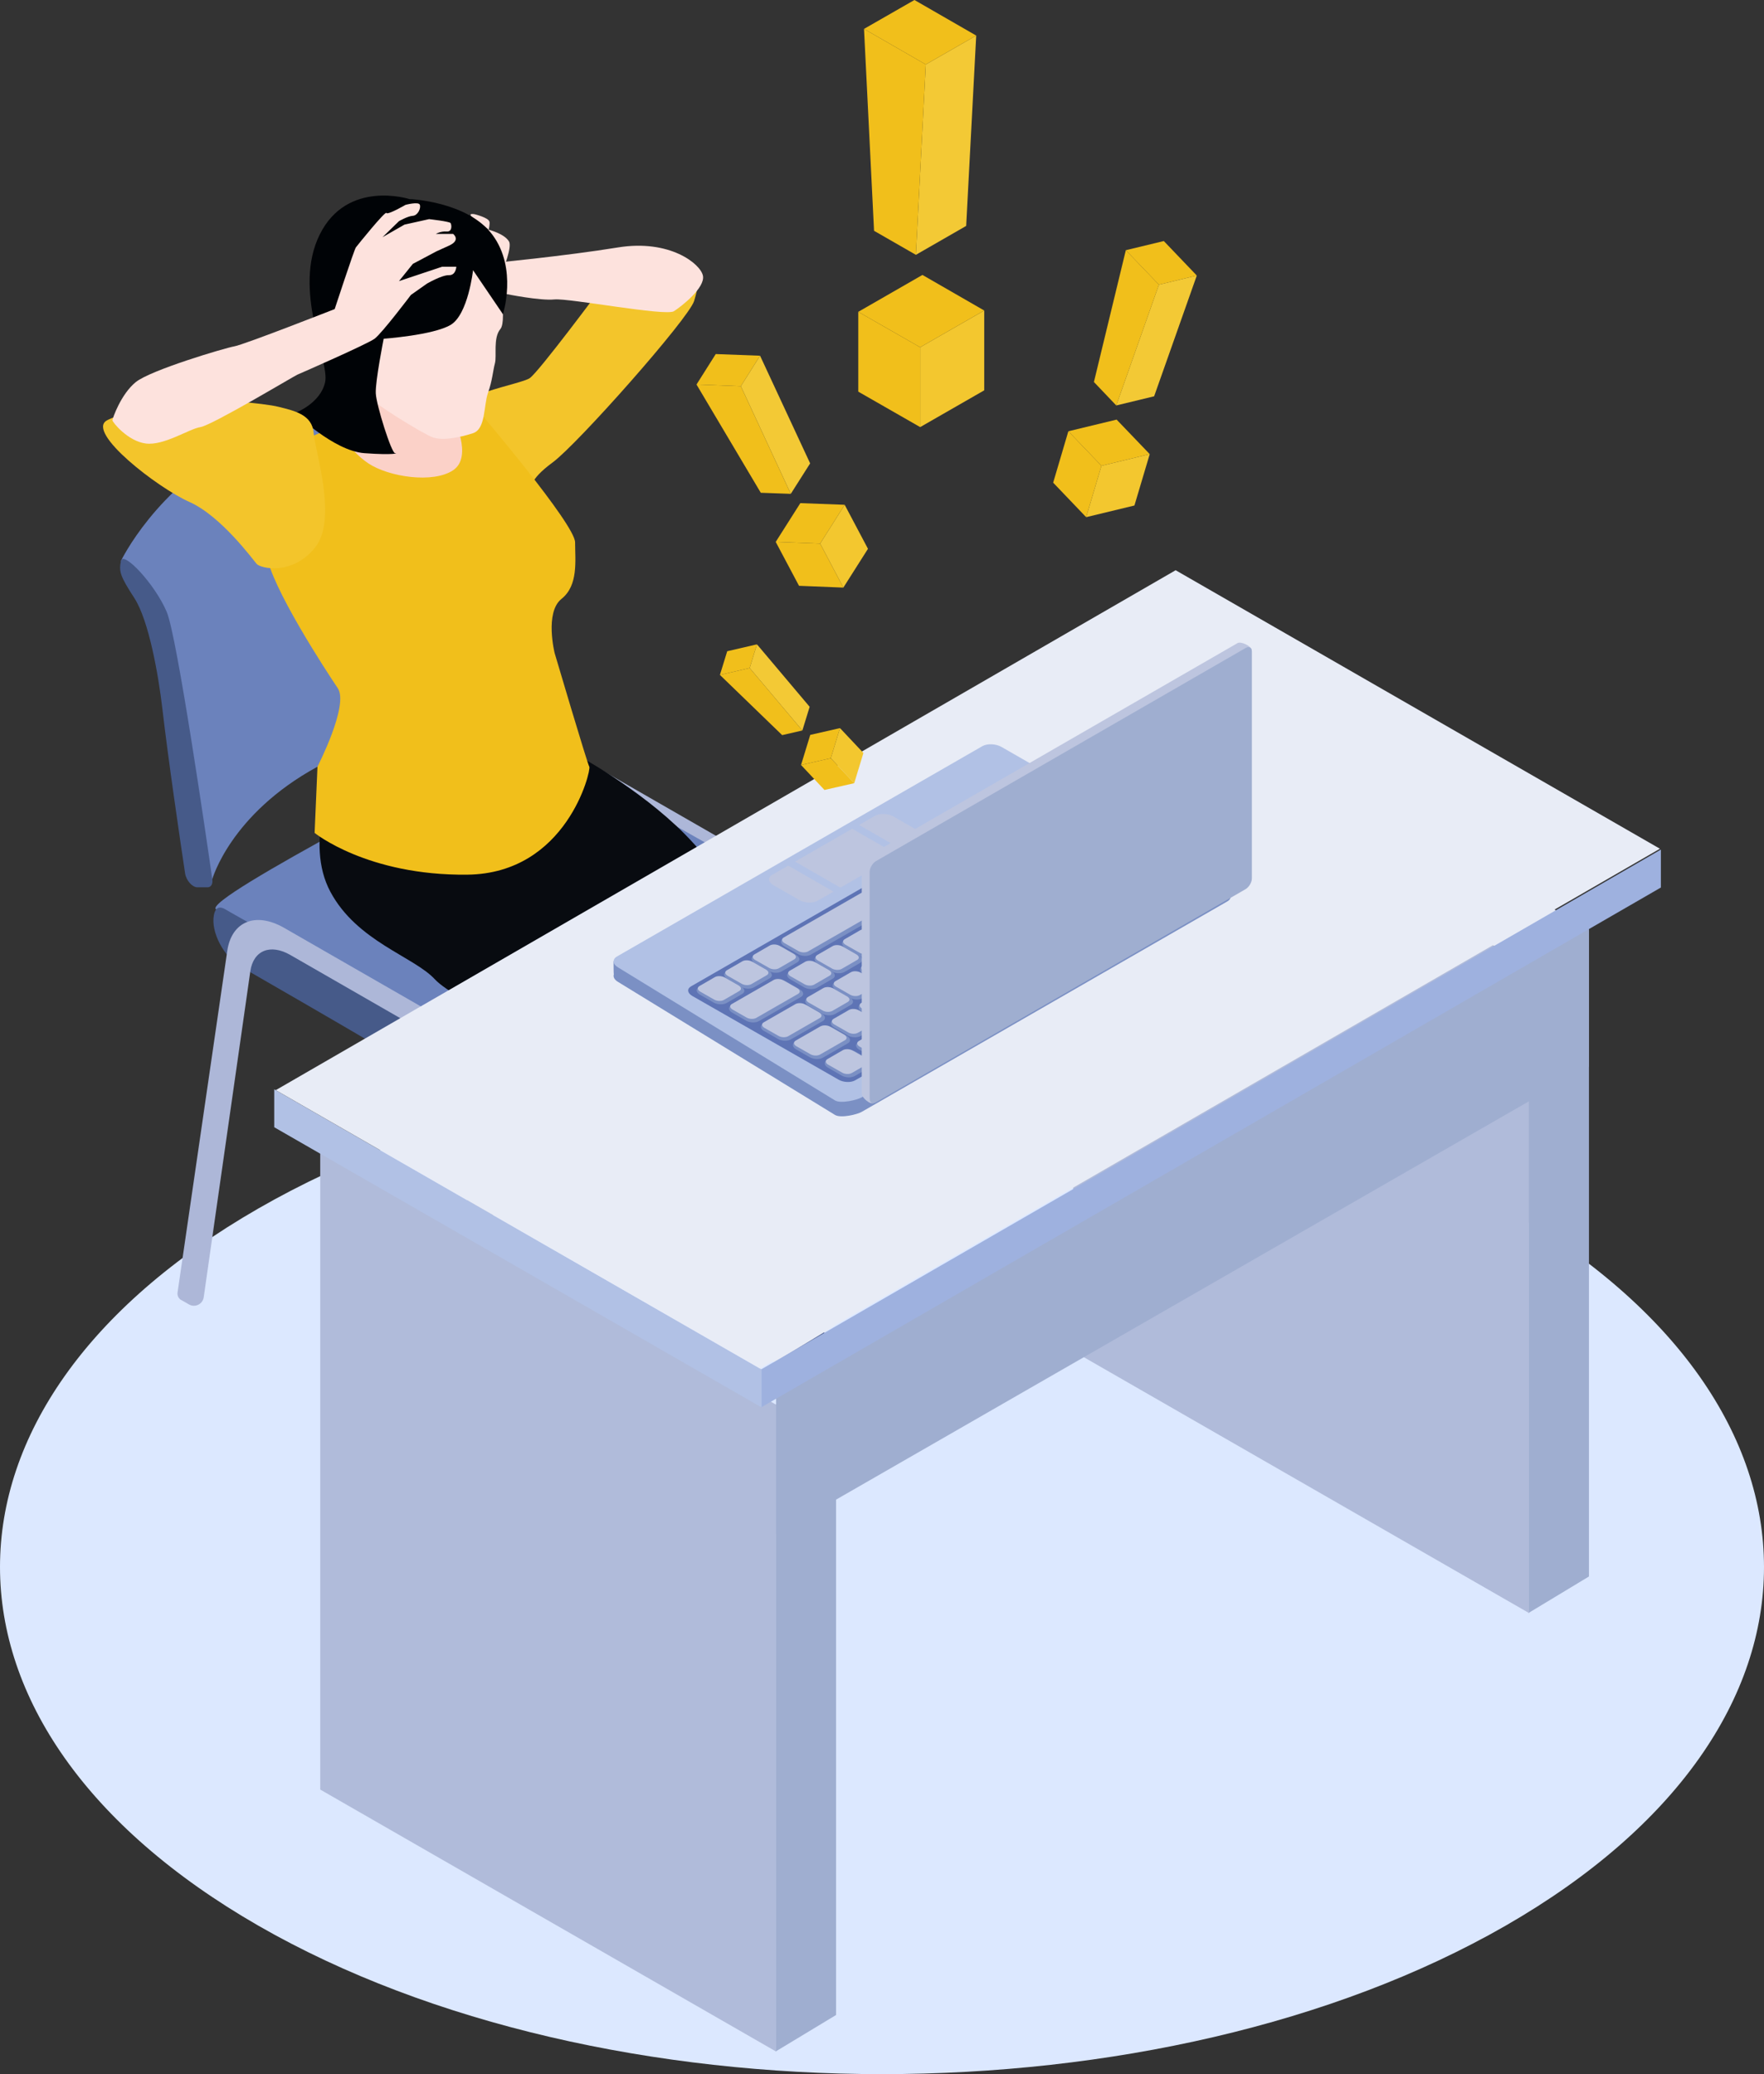 <svg width="148" height="174" viewBox="0 0 148 174" fill="none" xmlns="http://www.w3.org/2000/svg">
<rect x="0" y="0" width="148" height="174" fill="#333333" stroke="none"/>
<g clip-path="url(#clip0_445_224846)">
<path d="M148 131.473C148 142.352 140.772 153.241 126.326 161.544C97.424 178.152 50.576 178.152 21.674 161.544C7.218 153.231 0 142.342 0 131.453C0 120.564 7.228 109.686 21.674 101.382C50.576 84.774 97.424 84.774 126.326 101.382C140.782 109.686 148 120.574 148 131.463V131.473Z" fill="#DCE8FF"/>
<path d="M40.401 95.004C39.96 94.745 39.719 94.246 39.789 93.747L43.9 65.502C44.261 63.017 46.286 62.198 48.672 63.566L60.17 70.173C62.556 71.54 64.581 74.694 64.942 77.598L68.922 109.546C69.022 110.364 68.14 110.953 67.418 110.544C67.037 110.324 66.807 109.975 66.757 109.586L62.907 77.069C62.667 75.023 61.233 72.788 59.549 71.81L49.183 65.851C47.499 64.883 46.075 65.472 45.825 67.219L41.955 94.316C41.855 95.024 41.073 95.404 40.451 95.044L40.401 95.014V95.004Z" fill="#ADB7D8"/>
<path d="M34.977 32.786C34.807 33.674 34.887 34.023 36.11 35.91C37.333 37.796 38.125 42.347 38.456 45.192C38.937 49.373 39.95 56.26 40.361 58.995C40.451 59.584 40.962 60.162 41.383 60.162H42.265C42.546 60.152 42.697 59.883 42.646 59.504C42.145 55.981 39.699 39.173 38.827 37.078C37.844 34.732 35.158 31.898 34.987 32.786H34.977Z" fill="#465A89"/>
<path d="M18.135 76.291C16.731 75.483 40.541 63.426 41.674 62.498C42.105 62.149 43.147 61.669 43.739 62.019C45.513 63.087 65.443 73.995 67.779 75.842C70.125 77.688 73.162 84.884 71.949 85.273C70.736 85.663 48.431 103.338 46.275 99.106C43.117 92.918 23.248 79.225 18.135 76.281V76.291Z" fill="#6B82BC"/>
<path d="M16.552 73.406L17.805 73.776C17.805 73.776 19.308 68.317 26.627 64.324C33.945 60.332 40.491 60.172 41.374 60.172C42.256 60.172 42.637 59.514 42.637 59.514L37.464 35.79L34.978 32.796C34.978 32.796 26.938 33.894 20.02 37.387C13.103 40.88 10.146 47.058 10.146 47.058C10.146 47.058 15.058 56.539 14.837 58.236C14.607 59.933 16.552 73.406 16.552 73.406Z" fill="#6B82BC"/>
<path d="M10.145 47.058C9.975 47.946 10.055 48.296 11.278 50.182C12.491 52.068 13.293 56.619 13.624 59.464C14.105 63.646 15.118 70.532 15.529 73.267C15.619 73.856 16.13 74.435 16.551 74.435H17.433C17.714 74.425 17.864 74.155 17.814 73.776C17.313 70.253 14.867 53.446 13.995 51.35C13.012 49.004 10.326 46.17 10.155 47.058H10.145Z" fill="#465A89"/>
<path d="M20.191 81.091C18.787 80.283 17.674 78.197 17.945 76.77C18.045 76.231 18.326 75.942 18.918 76.291C20.692 77.359 40.622 88.267 42.958 90.114C45.303 91.96 48.341 99.156 47.128 99.546C45.915 99.935 45.925 96.721 42.005 94.026C38.847 91.85 25.314 84.036 20.191 81.091Z" fill="#465A89"/>
<path d="M15.208 109.067C14.987 108.937 14.857 108.688 14.897 108.428L19.067 79.774C19.428 77.289 21.453 76.471 23.839 77.838L35.338 84.445C37.724 85.812 39.749 88.966 40.11 91.871L44.14 124.167C44.22 124.846 43.488 125.325 42.897 124.986L42.275 124.627C42.105 124.527 41.985 124.357 41.965 124.157L38.085 91.332C37.844 89.286 36.411 87.05 34.726 86.072L24.36 80.114C22.676 79.145 21.253 79.734 21.002 81.481L17.092 108.827C17.012 109.406 16.36 109.726 15.849 109.426L15.208 109.057V109.067Z" fill="#ADB7D8"/>
<path d="M55.919 108.199C55.919 108.199 55.96 108.508 57.052 109.127C58.145 109.756 59.689 110.115 59.689 110.115C59.689 110.115 59.97 109.955 60.17 109.805C60.922 110.534 61.193 112.291 62.666 113.259C64.311 114.347 67.288 114.566 68.802 114.756C71.619 115.115 69.443 112.56 68.772 111.472C67.739 109.805 67.238 110.414 63.719 110.195C61.403 110.045 60.701 108.139 59.418 107.141C58.135 106.143 57.273 104.775 57.052 104.276C56.852 103.837 57.002 103.538 57.042 103.468C56.972 103.578 56.902 103.677 56.832 103.777C55.849 105.075 55.488 105.723 55.709 106.831L55.929 108.189L55.919 108.199Z" fill="#35487B"/>
<path d="M55.82 106.841C56.241 108.258 58.857 108.618 59.87 109.117C60.872 109.616 61.013 111.702 62.657 112.78C64.301 113.867 67.278 114.277 68.792 114.476C71.609 114.836 69.434 112.281 68.762 111.203C67.73 109.536 65.694 108.268 65.213 107.849C65.303 107.979 67.218 109.945 63.709 109.726C61.394 109.576 60.692 107.67 59.409 106.672C58.126 105.673 57.263 104.306 57.043 103.807C56.842 103.368 56.993 103.069 57.033 102.999C56.963 103.109 56.892 103.208 56.822 103.308C55.709 104.775 55.399 105.424 55.82 106.841Z" fill="#314479"/>
<path d="M57.193 114.397L57.072 114.257C57.092 114.287 57.142 114.327 57.193 114.397Z" fill="#B4BDDB"/>
<path d="M46.176 114.616C46.467 115.315 48.201 116.672 48.201 116.672L48.682 116.333C49.183 117.041 49.835 118.079 51.269 119.447C53.233 121.323 58.868 121.073 59.178 120.365C59.489 119.656 58.346 118.139 57.544 117.221C56.622 116.183 55.128 116.033 54.116 116.472C52.762 117.051 51.329 116.363 50.236 115.295C49.143 114.227 47.279 111.263 47.198 110.784C47.128 110.384 47.178 110.195 47.198 110.145C46.787 111.073 46.206 111.502 46.066 112.261C46.066 112.311 46.046 112.44 46.035 112.65C46.005 113.189 45.985 114.137 46.186 114.616H46.176Z" fill="#35487B"/>
<path d="M46.025 112.65C46.035 112.46 46.056 112.301 46.056 112.261C46.035 112.38 46.025 112.51 46.025 112.65Z" fill="#35487B"/>
<path d="M46.637 62.308L48.873 63.596C48.873 63.596 54.517 66.7 58.146 70.702C61.765 74.694 63.239 76.281 63.239 76.281C63.239 76.281 62.456 74.934 58.146 77.149C53.835 79.375 48.873 80.483 47.479 82.429C46.086 84.375 46.266 86.91 46.817 87.439L47.379 87.968C47.379 87.968 38.246 84.056 36.482 82.15C34.717 80.243 29.955 78.986 27.72 74.814C25.484 70.642 28.071 65.053 28.071 65.053L46.637 62.308Z" fill="#080B10"/>
<path d="M46.175 111.812C46.195 113.209 47.639 114.476 48.291 115.105C48.942 115.734 49.293 117.291 51.258 119.167C53.223 121.044 58.857 120.764 59.168 120.055C59.479 119.347 58.195 117.72 57.383 116.812C56.461 115.774 55.539 115.125 54.997 114.686C54.897 114.606 54.747 114.446 54.556 114.227C54.887 114.766 55.108 115.544 54.105 115.983C52.752 116.562 51.318 115.874 50.225 114.806C49.133 113.738 47.268 110.774 47.188 110.295C47.118 109.895 47.168 109.706 47.188 109.656C46.717 110.734 46.155 110.804 46.175 111.822V111.812Z" fill="#314479"/>
<path d="M44.572 41.03C44.572 41.03 35.619 37.367 36.842 35.221C38.065 33.075 43.679 32.257 44.451 31.718C45.223 31.179 50.406 24.203 50.406 24.203C50.406 24.203 52.933 26.418 54.386 24.901C55.84 23.384 59.75 20.34 58.236 25.251C57.785 26.718 48.461 37.257 46.366 38.794C44.271 40.331 44.582 41.03 44.582 41.03H44.572Z" fill="#F3C52B"/>
<path d="M22.245 45.351C22.266 45.751 22.296 46.12 22.346 46.459C22.727 49.214 27.388 56.32 28.341 57.737C29.293 59.154 26.637 64.314 26.637 64.314L26.396 69.873C26.396 69.873 30.817 73.466 39.198 73.377C47.579 73.287 49.614 64.594 49.444 64.324C49.273 64.055 46.536 54.793 46.536 54.793C46.536 54.793 45.684 51.38 47.108 50.242C48.541 49.104 48.251 47.018 48.251 45.501C48.251 43.984 40.251 34.602 40.251 34.602C39.799 34.233 39.318 34.173 38.867 34.283C38.376 34.403 37.925 34.712 37.554 35.032C37.083 35.441 36.762 35.87 36.732 35.92L39.017 31.848C39.017 31.848 30.165 31.279 29.875 31.848C29.674 32.247 28.371 34.273 27.629 35.421C27.328 35.89 27.118 36.209 27.118 36.209C27.118 36.209 26.205 36.578 25.223 36.998C24.14 37.467 22.977 37.996 22.827 38.195C22.576 38.525 22.105 42.507 22.256 45.341L22.245 45.351Z" fill="#F1BF1B"/>
<path d="M39.328 34.283C38.837 34.403 38.386 34.712 38.015 35.032L39.328 34.283Z" fill="#E8ECF6"/>
<path d="M28.09 35.431C28.01 35.55 29.192 37.736 30.907 38.874C32.621 40.012 36.34 40.581 38.025 39.443C39.709 38.305 38.025 35.041 38.025 35.041C37.553 35.451 37.233 35.88 37.203 35.93L39.488 31.858C39.488 31.858 30.636 31.289 30.345 31.858C30.145 32.257 28.842 34.293 28.1 35.431H28.09Z" fill="#FBD1C8"/>
<path d="M22.716 45.351C23.599 45.92 24.721 46.389 25.864 46.17C27.769 45.81 26.416 39.772 25.684 37.008C24.601 37.477 23.438 38.006 23.288 38.205C23.037 38.535 22.566 42.517 22.716 45.351Z" fill="#E8ECF6"/>
<path d="M42.456 24.662C42.456 24.662 45.293 25.241 46.516 25.121C47.739 25.001 55.84 26.548 56.541 26.109C57.233 25.66 59.168 24.133 58.977 23.135C58.787 22.137 56.19 20.051 51.84 20.759C47.489 21.468 41.373 22.067 40.331 22.167C39.288 22.267 38.035 24.692 42.456 24.662Z" fill="#FDE2DD"/>
<path d="M42.205 22.636C42.205 22.636 42.977 20.73 42.707 20.26C42.326 19.602 41.002 19.272 41.002 19.272C41.002 19.272 40.601 19.143 40.221 19.083C39.759 19.023 40.17 19.951 40.221 19.931C40.561 19.791 41.764 20.65 41.764 20.65L42.205 22.636Z" fill="#FDE2DD"/>
<path d="M39.067 23.953L38.737 23.245C38.737 23.245 39.258 22.536 38.907 21.837C38.556 21.139 38.316 21.428 38.376 21.568C38.436 21.698 37.744 22.466 37.744 22.466C37.744 22.466 38.025 23.933 38.406 24.263C38.787 24.592 39.529 24.911 39.529 24.911L39.067 23.953Z" fill="#E8ECF6"/>
<path d="M41.052 18.574C40.952 18.254 39.839 17.975 39.839 17.975C39.839 17.975 39.218 17.845 39.609 18.204C40 18.564 41.002 19.262 41.002 19.262C41.002 19.262 41.122 18.783 41.062 18.574H41.052Z" fill="#FDE2DD"/>
<path d="M41.665 22.476C41.665 22.476 42.607 26.837 41.985 27.596C41.354 28.355 41.695 29.842 41.524 30.48C41.354 31.119 41.314 31.908 40.943 32.956C40.572 34.004 40.762 35.99 39.69 36.339C38.617 36.688 37.173 36.998 36.301 36.688C35.429 36.369 31.098 33.674 30.908 33.245C30.908 33.245 27.198 27.506 27.098 25.56C27.008 23.614 27.579 17.695 32.241 16.837C36.903 15.989 40.672 19.352 41.665 22.476Z" fill="#FDE2DD"/>
<path d="M39.689 22.666L42.196 26.358C42.196 26.358 43.429 22.566 41.333 19.721C39.238 16.877 34.336 16.697 34.336 16.697C34.336 16.697 29.133 15.031 26.827 19.672C24.521 24.312 27.669 30.271 27.278 32.057C26.897 33.844 24.752 34.652 24.752 34.652C24.752 34.652 28 37.826 30.567 38.016C33.143 38.205 33.434 37.996 33.143 38.016C32.852 38.036 31.569 33.984 31.529 32.995C31.479 31.997 32.191 28.415 32.191 28.415C32.191 28.415 36.331 28.125 37.805 27.257C39.278 26.388 39.689 22.666 39.689 22.666Z" fill="#000306"/>
<path d="M17.725 33.514C17.725 33.514 22.066 33.794 23.389 34.133C24.712 34.463 26.196 34.782 26.316 36.329C26.436 37.876 28.341 43.565 26.436 45.93C24.532 48.306 21.865 47.687 21.534 47.308C21.203 46.928 18.537 43.276 15.87 42.098C13.203 40.91 7.208 36.269 8.963 35.271C10.727 34.273 17.725 33.514 17.725 33.514Z" fill="#F3C52B"/>
<path d="M38.286 22.376C38.286 22.376 38.256 23.105 37.664 23.085C37.073 23.065 35.82 23.794 35.82 23.794L34.476 24.742C34.476 24.742 32.05 27.955 31.429 28.415C30.807 28.874 25.283 31.289 24.952 31.429C24.622 31.578 17.764 35.69 16.812 35.83C15.86 35.98 13.764 37.397 12.241 37.207C10.717 37.018 9.434 35.411 9.434 35.261C9.434 35.111 10.145 33.065 11.389 32.057C12.622 31.049 18.867 29.193 19.669 29.053C20.481 28.913 28.08 25.929 28.08 25.929C28.08 25.929 29.714 20.949 29.855 20.759C29.995 20.57 32.331 17.675 32.421 17.865C32.521 18.055 34.025 17.186 34.025 17.186C34.025 17.186 35.138 16.887 35.228 17.186C35.328 17.486 35.048 18.075 34.637 18.105C34.215 18.125 33.474 18.554 33.474 18.554L32.09 19.901L33.935 18.843L36 18.384C36 18.384 37.714 18.574 37.804 18.713C37.895 18.853 37.965 19.462 37.474 19.422C36.972 19.382 36.571 19.622 36.571 19.622H38.015C38.015 19.622 38.707 20.141 37.664 20.61L36.611 21.089L34.637 22.137L33.474 23.584L37.093 22.376H38.286Z" fill="#FDE2DD"/>
<path d="M128.24 135.316L133.313 132.252V77.978L128.24 81.052V135.316Z" fill="#9FAED0"/>
<path d="M90.035 113.339L128.281 135.316V81.052L90.035 59.065V113.339Z" fill="#B0BBDA"/>
<path d="M128.161 80.982L133.233 77.918L95.218 56.06L90.145 59.135L128.161 80.982Z" fill="#E8ECF6"/>
<path d="M65.072 172.104L70.145 169.04V114.766L65.072 117.84V172.104Z" fill="#9FAED0"/>
<path d="M26.867 150.127L65.113 172.104V117.84L26.867 95.853V150.127Z" fill="#B0BBDA"/>
<path d="M64.973 114.297L70.046 111.223L32.041 89.375L26.968 92.449L64.973 114.297Z" fill="#E8ECF6"/>
<path d="M65.112 128.699L133.313 89.495V76.88L65.112 116.083V128.699Z" fill="#9FAED0"/>
<path d="M63.85 118.069L139.348 74.454V71.271L63.85 114.886V118.069Z" fill="#9EB1DF"/>
<path d="M23.008 94.565L63.9 118.069V114.886L23.008 91.382V94.565Z" fill="#B1C1E5"/>
<path d="M63.769 114.806L139.268 71.201L98.636 47.837L23.138 91.451L63.769 114.806Z" fill="#E8ECF6"/>
<path d="M51.478 80.652H53.133L82.416 63.805C82.827 63.566 83.559 63.596 84.04 63.875L101.694 74.025H103.248V75.113C103.288 75.303 103.198 75.493 102.967 75.622L72.311 93.268C71.9 93.507 70.546 93.817 70.065 93.537L51.88 82.389C51.559 82.209 51.428 81.96 51.499 81.75C51.478 81.75 51.478 80.662 51.478 80.662V80.652Z" fill="#7B90C4"/>
<path d="M72.31 92.05L102.967 74.405C103.378 74.165 103.328 73.746 102.847 73.476L84.04 62.668C83.558 62.388 82.837 62.358 82.416 62.598L51.759 80.243C51.348 80.483 51.398 80.902 51.879 81.171L70.065 92.32C70.546 92.599 71.899 92.29 72.31 92.05Z" fill="#B1C1E5"/>
<path d="M71.74 90.633L99.99 74.375C100.341 74.175 100.301 73.816 99.89 73.576L87.609 66.55C87.198 66.311 86.577 66.29 86.226 66.49L57.975 82.748C57.624 82.948 57.664 83.307 58.076 83.547L70.356 90.573C70.767 90.813 71.389 90.832 71.74 90.633Z" fill="#5E74B5"/>
<path d="M70.507 74.465L75.299 71.71L71.499 69.524L66.707 72.279L70.507 74.465Z" fill="#BDC5DF"/>
<path d="M75.88 71.38L77.223 70.612C77.614 70.382 77.564 69.993 77.113 69.734L74.957 68.496C74.506 68.237 73.814 68.207 73.423 68.436L72.08 69.205L75.88 71.391V71.38Z" fill="#BDC5DF"/>
<path d="M69.935 74.794L68.591 75.562C68.2 75.792 67.509 75.762 67.058 75.502L64.902 74.265C64.451 74.005 64.401 73.606 64.792 73.387L66.135 72.618L69.935 74.804V74.794Z" fill="#BDC5DF"/>
<path d="M69.463 89.565L70.606 90.224C70.927 90.413 71.418 90.433 71.699 90.274L73.012 89.515C73.293 89.355 73.253 89.076 72.932 88.886L71.789 88.228C71.468 88.038 70.977 88.018 70.696 88.178L69.383 88.936C69.102 89.096 69.142 89.375 69.463 89.565Z" fill="#7B90C4"/>
<path d="M72.09 88.058L73.233 88.717C73.554 88.906 74.045 88.926 74.326 88.767L75.639 88.008C75.92 87.848 75.88 87.569 75.559 87.379L74.416 86.721C74.095 86.531 73.604 86.511 73.323 86.671L72.01 87.429C71.729 87.589 71.769 87.868 72.09 88.058Z" fill="#7B90C4"/>
<path d="M74.717 86.541L75.86 87.2C76.181 87.389 76.672 87.409 76.953 87.249L78.266 86.491C78.547 86.331 78.507 86.052 78.186 85.862L77.043 85.204C76.722 85.014 76.231 84.994 75.95 85.154L74.637 85.912C74.356 86.072 74.396 86.351 74.717 86.541Z" fill="#7B90C4"/>
<path d="M77.354 85.034L78.497 85.692C78.817 85.882 79.309 85.902 79.589 85.742L80.903 84.984C81.183 84.824 81.143 84.545 80.823 84.355L79.68 83.696C79.359 83.507 78.868 83.487 78.587 83.647L77.274 84.405C76.993 84.565 77.033 84.844 77.354 85.034Z" fill="#7B90C4"/>
<path d="M79.98 83.527L81.123 84.186C81.444 84.375 81.935 84.395 82.216 84.235L83.529 83.477C83.81 83.317 83.77 83.038 83.449 82.848L82.306 82.189C81.985 82 81.494 81.98 81.213 82.139L79.9 82.898C79.619 83.058 79.649 83.337 79.98 83.527Z" fill="#7B90C4"/>
<path d="M82.607 82.01L83.75 82.668C84.07 82.858 84.562 82.878 84.842 82.718L86.156 81.96C86.436 81.8 86.406 81.521 86.076 81.331L84.933 80.672C84.612 80.483 84.121 80.463 83.84 80.623L82.527 81.381C82.246 81.541 82.286 81.82 82.607 82.01Z" fill="#7B90C4"/>
<path d="M85.233 80.503L86.376 81.161C86.696 81.351 87.188 81.371 87.468 81.211L88.782 80.453C89.062 80.293 89.022 80.014 88.701 79.824L87.559 79.165C87.238 78.976 86.746 78.956 86.466 79.115L85.153 79.874C84.872 80.034 84.912 80.313 85.233 80.503Z" fill="#7B90C4"/>
<path d="M87.87 78.986L89.012 79.644C89.333 79.834 89.824 79.854 90.105 79.694L91.418 78.936C91.699 78.776 91.659 78.497 91.338 78.307L90.195 77.648C89.874 77.459 89.383 77.439 89.103 77.598L87.789 78.357C87.509 78.517 87.549 78.796 87.87 78.986Z" fill="#7B90C4"/>
<path d="M90.496 77.479L91.639 78.137C91.96 78.327 92.451 78.347 92.731 78.187L94.045 77.429C94.326 77.269 94.285 76.99 93.965 76.8L92.822 76.141C92.501 75.952 92.01 75.932 91.729 76.091L90.416 76.85C90.135 77.01 90.165 77.289 90.496 77.479Z" fill="#7B90C4"/>
<path d="M93.122 75.962L94.265 76.62C94.586 76.81 95.077 76.83 95.358 76.67L96.671 75.912C96.952 75.752 96.912 75.472 96.591 75.283L95.448 74.624C95.127 74.434 94.636 74.415 94.356 74.574L93.042 75.333C92.761 75.493 92.802 75.772 93.122 75.962Z" fill="#7B90C4"/>
<path d="M95.749 74.454L96.892 75.113C97.213 75.303 97.704 75.323 97.985 75.163L99.298 74.405C99.579 74.245 99.539 73.965 99.218 73.776L98.075 73.117C97.754 72.927 97.263 72.907 96.982 73.067L95.669 73.826C95.388 73.985 95.429 74.265 95.749 74.454Z" fill="#7B90C4"/>
<path d="M66.787 88.028L67.93 88.687C68.251 88.876 68.742 88.896 69.023 88.737L71.128 87.529C71.409 87.369 71.369 87.09 71.048 86.9L69.905 86.242C69.584 86.052 69.093 86.032 68.812 86.192L66.707 87.399C66.427 87.559 66.467 87.838 66.787 88.028Z" fill="#7B90C4"/>
<path d="M69.975 86.202L71.118 86.86C71.439 87.05 71.93 87.07 72.21 86.91L73.524 86.152C73.805 85.992 73.764 85.713 73.444 85.523L72.301 84.864C71.98 84.674 71.489 84.655 71.208 84.814L69.895 85.573C69.614 85.733 69.654 86.012 69.975 86.202Z" fill="#7B90C4"/>
<path d="M72.301 84.864L73.444 85.523C73.765 85.713 74.256 85.732 74.537 85.573L75.85 84.814C76.131 84.655 76.091 84.375 75.77 84.186L74.627 83.527C74.306 83.337 73.815 83.317 73.534 83.477L72.221 84.235C71.94 84.395 71.98 84.674 72.301 84.864Z" fill="#7B90C4"/>
<path d="M74.626 83.527L75.769 84.186C76.09 84.375 76.581 84.395 76.862 84.235L78.175 83.477C78.456 83.317 78.416 83.038 78.095 82.848L76.952 82.189C76.631 82 76.14 81.98 75.859 82.139L74.546 82.898C74.265 83.058 74.305 83.337 74.626 83.527Z" fill="#7B90C4"/>
<path d="M76.953 82.189L78.095 82.848C78.416 83.038 78.907 83.058 79.188 82.898L80.501 82.139C80.782 81.98 80.742 81.7 80.421 81.511L79.278 80.852C78.957 80.662 78.466 80.642 78.186 80.802L76.872 81.561C76.592 81.72 76.632 82 76.953 82.189Z" fill="#7B90C4"/>
<path d="M79.279 80.852L80.421 81.511C80.742 81.7 81.234 81.72 81.514 81.561L82.828 80.802C83.108 80.642 83.068 80.363 82.747 80.173L81.605 79.515C81.284 79.325 80.792 79.305 80.512 79.465L79.198 80.223C78.918 80.383 78.958 80.662 79.279 80.852Z" fill="#7B90C4"/>
<path d="M81.604 79.515L82.747 80.173C83.067 80.363 83.559 80.383 83.839 80.223L85.153 79.465C85.433 79.305 85.393 79.026 85.073 78.836L83.93 78.177C83.609 77.988 83.118 77.968 82.837 78.127L81.524 78.886C81.243 79.046 81.283 79.325 81.604 79.515Z" fill="#7B90C4"/>
<path d="M83.92 78.177L85.063 78.836C85.384 79.026 85.875 79.046 86.156 78.886L87.469 78.127C87.75 77.968 87.71 77.688 87.389 77.499L86.246 76.84C85.925 76.65 85.434 76.63 85.153 76.79L83.84 77.549C83.559 77.708 83.6 77.988 83.92 78.177Z" fill="#7B90C4"/>
<path d="M86.246 76.84L87.388 77.499C87.709 77.688 88.2 77.708 88.481 77.549L89.794 76.79C90.075 76.63 90.035 76.351 89.714 76.161L88.571 75.502C88.251 75.313 87.759 75.293 87.478 75.453L86.165 76.211C85.885 76.371 85.925 76.65 86.246 76.84Z" fill="#7B90C4"/>
<path d="M88.572 75.502L89.715 76.161C90.035 76.351 90.526 76.371 90.807 76.211L92.121 75.453C92.401 75.293 92.361 75.013 92.04 74.824L90.897 74.165C90.577 73.975 90.085 73.956 89.805 74.115L88.491 74.874C88.211 75.033 88.251 75.313 88.572 75.502Z" fill="#7B90C4"/>
<path d="M90.897 74.175L92.04 74.834C92.361 75.023 92.852 75.043 93.132 74.884L94.446 74.125C94.726 73.966 94.686 73.686 94.365 73.496L93.223 72.838C92.902 72.648 92.411 72.628 92.13 72.788L90.817 73.546C90.536 73.706 90.576 73.985 90.897 74.175Z" fill="#7B90C4"/>
<path d="M67.82 84.365L68.963 85.024C69.284 85.213 69.785 85.224 70.065 85.064L71.379 84.305C71.659 84.146 71.619 83.866 71.299 83.677L70.156 83.018C69.835 82.828 69.344 82.808 69.063 82.968L67.75 83.726C67.469 83.886 67.499 84.175 67.82 84.355V84.365Z" fill="#7B90C4"/>
<path d="M70.125 83.038L71.268 83.696C71.589 83.886 72.08 83.906 72.361 83.746L73.674 82.988C73.955 82.828 73.915 82.549 73.594 82.359L72.451 81.7C72.13 81.511 71.639 81.491 71.358 81.65L70.045 82.409C69.764 82.569 69.805 82.848 70.125 83.038Z" fill="#7B90C4"/>
<path d="M72.431 81.71L73.574 82.369C73.895 82.559 74.386 82.579 74.667 82.419L75.98 81.66C76.261 81.501 76.221 81.221 75.9 81.032L74.757 80.373C74.436 80.183 73.945 80.163 73.664 80.323L72.351 81.082C72.07 81.241 72.11 81.521 72.431 81.71Z" fill="#7B90C4"/>
<path d="M74.746 80.383L75.889 81.042C76.21 81.231 76.701 81.251 76.982 81.092L78.295 80.333C78.576 80.173 78.536 79.894 78.215 79.704L77.072 79.046C76.751 78.856 76.26 78.836 75.98 78.996L74.666 79.754C74.385 79.914 74.426 80.193 74.746 80.383Z" fill="#7B90C4"/>
<path d="M77.053 79.056L78.196 79.714C78.517 79.904 79.008 79.924 79.289 79.764L80.602 79.006C80.883 78.846 80.843 78.567 80.522 78.377L79.379 77.718C79.058 77.528 78.567 77.509 78.286 77.668L76.973 78.427C76.692 78.587 76.732 78.866 77.053 79.056Z" fill="#7B90C4"/>
<path d="M79.359 77.728L80.502 78.387C80.822 78.576 81.314 78.596 81.594 78.437L82.908 77.678C83.188 77.519 83.148 77.239 82.827 77.049L81.685 76.391C81.364 76.201 80.873 76.181 80.592 76.341L79.278 77.099C78.998 77.259 79.038 77.538 79.359 77.728Z" fill="#7B90C4"/>
<path d="M81.664 76.401L82.807 77.059C83.128 77.249 83.619 77.269 83.9 77.109L85.213 76.351C85.494 76.191 85.454 75.912 85.133 75.722L83.99 75.063C83.669 74.874 83.178 74.854 82.897 75.013L81.584 75.772C81.303 75.932 81.344 76.211 81.664 76.401Z" fill="#7B90C4"/>
<path d="M83.97 75.083L85.113 75.742C85.434 75.932 85.925 75.952 86.206 75.792L87.519 75.033C87.8 74.874 87.76 74.594 87.439 74.405L86.296 73.746C85.975 73.556 85.484 73.536 85.203 73.696L83.89 74.454C83.609 74.614 83.649 74.894 83.97 75.083Z" fill="#7B90C4"/>
<path d="M66.306 82.159L67.449 82.818C67.77 83.008 68.261 83.028 68.542 82.868L69.855 82.109C70.136 81.95 70.096 81.67 69.775 81.481L68.632 80.822C68.311 80.632 67.82 80.612 67.539 80.772L66.226 81.531C65.945 81.69 65.985 81.97 66.306 82.159Z" fill="#7B90C4"/>
<path d="M68.612 80.832L69.754 81.491C70.075 81.68 70.567 81.7 70.847 81.541L72.16 80.782C72.441 80.623 72.401 80.343 72.08 80.153L70.938 79.495C70.617 79.305 70.125 79.285 69.845 79.445L68.531 80.203C68.251 80.363 68.291 80.642 68.612 80.832Z" fill="#7B90C4"/>
<path d="M70.917 79.505L72.06 80.163C72.381 80.353 72.872 80.373 73.153 80.213L74.466 79.455C74.747 79.295 74.717 79.016 74.386 78.826L73.243 78.167C72.922 77.978 72.431 77.958 72.15 78.117L70.837 78.876C70.556 79.036 70.597 79.315 70.917 79.505Z" fill="#7B90C4"/>
<path d="M58.717 83.437L59.86 84.096C60.181 84.285 60.672 84.305 60.953 84.146L62.266 83.387C62.547 83.227 62.507 82.948 62.186 82.758L61.043 82.1C60.722 81.91 60.231 81.89 59.95 82.05L58.637 82.808C58.356 82.968 58.396 83.247 58.717 83.437Z" fill="#7B90C4"/>
<path d="M61.023 82.12L62.166 82.778C62.486 82.968 62.978 82.988 63.258 82.828L64.572 82.07C64.852 81.91 64.812 81.63 64.492 81.441L63.349 80.782C63.028 80.593 62.537 80.573 62.256 80.732L60.943 81.491C60.662 81.65 60.702 81.93 61.023 82.12Z" fill="#7B90C4"/>
<path d="M63.328 80.792L64.471 81.451C64.792 81.641 65.283 81.66 65.564 81.501L66.877 80.742C67.158 80.582 67.118 80.303 66.797 80.113L65.654 79.455C65.334 79.265 64.842 79.245 64.561 79.405L63.248 80.163C62.968 80.323 63.008 80.603 63.328 80.792Z" fill="#7B90C4"/>
<path d="M80.441 70.951L81.584 71.61C81.904 71.8 82.396 71.82 82.676 71.66L83.99 70.901C84.27 70.742 84.23 70.462 83.909 70.273L82.767 69.614C82.446 69.424 81.955 69.404 81.674 69.564L80.361 70.323C80.08 70.482 80.12 70.762 80.441 70.951Z" fill="#7B90C4"/>
<path d="M82.746 69.634L83.889 70.293C84.21 70.482 84.701 70.502 84.982 70.343L86.295 69.584C86.576 69.424 86.536 69.145 86.215 68.955L85.072 68.296C84.751 68.107 84.26 68.087 83.98 68.247L82.666 69.005C82.385 69.165 82.426 69.444 82.746 69.634Z" fill="#7B90C4"/>
<path d="M85.053 68.306L86.196 68.965C86.517 69.155 87.008 69.175 87.289 69.015L88.602 68.257C88.883 68.097 88.843 67.817 88.522 67.628L87.379 66.969C87.058 66.779 86.567 66.76 86.286 66.919L84.973 67.678C84.692 67.837 84.732 68.117 85.053 68.306Z" fill="#7B90C4"/>
<path d="M73.223 78.177L74.366 78.836C74.687 79.026 75.178 79.046 75.459 78.886L76.772 78.127C77.053 77.968 77.013 77.688 76.692 77.499L75.549 76.84C75.228 76.65 74.737 76.63 74.456 76.79L73.143 77.549C72.862 77.708 72.902 77.988 73.223 78.177Z" fill="#7B90C4"/>
<path d="M75.529 76.86L76.671 77.519C76.992 77.708 77.484 77.728 77.764 77.568L79.078 76.81C79.358 76.65 79.328 76.371 78.997 76.181L77.855 75.522C77.534 75.333 77.042 75.313 76.762 75.472L75.448 76.231C75.168 76.391 75.208 76.67 75.529 76.86Z" fill="#7B90C4"/>
<path d="M77.834 75.532L78.977 76.191C79.298 76.381 79.789 76.401 80.07 76.241L81.383 75.483C81.664 75.323 81.624 75.043 81.303 74.854L80.16 74.195C79.839 74.005 79.348 73.985 79.067 74.145L77.754 74.904C77.473 75.063 77.513 75.343 77.834 75.532Z" fill="#7B90C4"/>
<path d="M80.14 74.205L81.283 74.864C81.604 75.053 82.095 75.073 82.376 74.914L83.689 74.155C83.97 73.995 83.93 73.716 83.609 73.526L82.466 72.868C82.145 72.678 81.654 72.658 81.373 72.818L80.06 73.576C79.779 73.736 79.819 74.015 80.14 74.205Z" fill="#7B90C4"/>
<path d="M82.446 72.878L83.588 73.536C83.909 73.726 84.4 73.746 84.681 73.586L85.995 72.828C86.275 72.668 86.235 72.388 85.914 72.199L84.772 71.54C84.451 71.351 83.959 71.331 83.679 71.49L82.365 72.249C82.085 72.409 82.125 72.688 82.446 72.878Z" fill="#7B90C4"/>
<path d="M86.276 73.756L87.419 74.415C87.739 74.604 88.231 74.624 88.511 74.465L89.825 73.706C90.105 73.546 90.065 73.267 89.744 73.077L88.602 72.418C88.281 72.229 87.79 72.209 87.509 72.369L86.195 73.127C85.915 73.287 85.955 73.566 86.276 73.756Z" fill="#7B90C4"/>
<path d="M93.082 72.918L94.225 73.576C94.546 73.766 95.037 73.786 95.318 73.626L96.631 72.868C96.912 72.708 96.872 72.428 96.551 72.239L95.408 71.58C95.087 71.391 94.596 71.371 94.316 71.53L93.002 72.289C92.722 72.448 92.762 72.728 93.082 72.918Z" fill="#7B90C4"/>
<path d="M64.11 86.491L65.253 87.15C65.574 87.339 66.065 87.359 66.346 87.2L69.022 85.663C69.303 85.503 69.273 85.213 68.952 85.034L67.809 84.375C67.489 84.186 66.987 84.175 66.707 84.335L64.03 85.872C63.749 86.032 63.779 86.311 64.11 86.501V86.491Z" fill="#7B90C4"/>
<path d="M84.903 71.47L86.046 72.129C86.366 72.319 86.858 72.339 87.138 72.179L91.289 69.794C91.569 69.634 91.529 69.355 91.208 69.165L90.066 68.506C89.745 68.317 89.254 68.296 88.973 68.456L84.823 70.842C84.542 71.001 84.582 71.281 84.903 71.47Z" fill="#7B90C4"/>
<path d="M65.794 79.375L66.937 80.034C67.258 80.223 67.749 80.243 68.03 80.084L81.474 72.359C81.754 72.199 81.714 71.919 81.393 71.73L80.25 71.071C79.93 70.882 79.438 70.862 79.158 71.021L65.714 78.746C65.433 78.906 65.474 79.185 65.794 79.375Z" fill="#7B90C4"/>
<path d="M61.434 84.954L62.577 85.613C62.898 85.802 63.389 85.822 63.669 85.663L67.198 83.637C67.479 83.477 67.439 83.197 67.118 83.008L65.975 82.349C65.654 82.159 65.163 82.139 64.883 82.299L61.354 84.325C61.073 84.485 61.113 84.764 61.434 84.954Z" fill="#7B90C4"/>
<path d="M88.602 72.418L89.745 73.077C90.066 73.267 90.557 73.287 90.838 73.127L93.965 71.331C94.246 71.171 94.216 70.891 93.885 70.702L92.742 70.043C92.421 69.853 91.93 69.834 91.65 69.993L88.522 71.79C88.241 71.949 88.281 72.229 88.602 72.418Z" fill="#7B90C4"/>
<path d="M70.717 88.098L69.424 88.846C69.213 88.966 69.243 89.176 69.484 89.316L70.657 89.984C70.898 90.124 71.259 90.134 71.469 90.014L72.762 89.266C72.973 89.146 72.943 88.936 72.702 88.796L71.529 88.128C71.289 87.988 70.928 87.978 70.717 88.098Z" fill="#BDC5DF"/>
<path d="M73.353 86.581L72.06 87.329C71.849 87.449 71.879 87.659 72.12 87.799L73.293 88.467C73.533 88.607 73.894 88.617 74.105 88.497L75.398 87.749C75.609 87.629 75.579 87.419 75.338 87.279L74.165 86.611C73.924 86.471 73.564 86.461 73.353 86.581Z" fill="#BDC5DF"/>
<path d="M75.98 85.074L74.687 85.822C74.476 85.942 74.506 86.152 74.747 86.291L75.92 86.96C76.16 87.1 76.521 87.11 76.732 86.99L78.025 86.242C78.236 86.122 78.206 85.912 77.965 85.772L76.792 85.104C76.551 84.964 76.19 84.954 75.98 85.074Z" fill="#BDC5DF"/>
<path d="M78.607 83.557L77.314 84.305C77.103 84.425 77.133 84.635 77.374 84.774L78.547 85.443C78.787 85.583 79.148 85.593 79.359 85.473L80.652 84.724C80.862 84.605 80.832 84.395 80.592 84.255L79.419 83.587C79.178 83.447 78.817 83.437 78.607 83.557Z" fill="#BDC5DF"/>
<path d="M81.233 82.05L79.94 82.798C79.729 82.918 79.759 83.127 80 83.267L81.173 83.936C81.413 84.076 81.774 84.086 81.985 83.966L83.278 83.217C83.489 83.098 83.458 82.888 83.218 82.748L82.045 82.08C81.804 81.94 81.443 81.93 81.233 82.05Z" fill="#BDC5DF"/>
<path d="M83.87 80.543L82.576 81.291C82.366 81.411 82.396 81.621 82.636 81.76L83.809 82.429C84.05 82.569 84.411 82.579 84.621 82.459L85.915 81.71C86.125 81.591 86.095 81.381 85.855 81.241L84.682 80.573C84.441 80.433 84.08 80.423 83.87 80.543Z" fill="#BDC5DF"/>
<path d="M86.496 79.026L85.203 79.774C84.993 79.894 85.023 80.103 85.263 80.243L86.436 80.912C86.677 81.052 87.038 81.062 87.248 80.942L88.542 80.193C88.752 80.074 88.722 79.864 88.481 79.724L87.308 79.055C87.068 78.916 86.707 78.906 86.496 79.026Z" fill="#BDC5DF"/>
<path d="M89.123 77.519L87.829 78.267C87.619 78.387 87.649 78.596 87.889 78.736L89.062 79.405C89.303 79.545 89.664 79.555 89.874 79.435L91.168 78.686C91.378 78.567 91.348 78.357 91.108 78.217L89.934 77.549C89.694 77.409 89.333 77.399 89.123 77.519Z" fill="#BDC5DF"/>
<path d="M91.749 76.001L90.456 76.75C90.246 76.87 90.276 77.079 90.516 77.219L91.689 77.888C91.93 78.028 92.291 78.037 92.501 77.918L93.795 77.169C94.005 77.049 93.975 76.84 93.734 76.7L92.561 76.031C92.321 75.892 91.96 75.882 91.749 76.001Z" fill="#BDC5DF"/>
<path d="M94.386 74.494L93.093 75.243C92.882 75.363 92.912 75.572 93.153 75.712L94.326 76.381C94.567 76.52 94.927 76.53 95.138 76.411L96.431 75.662C96.642 75.542 96.612 75.333 96.371 75.193L95.198 74.524C94.958 74.385 94.597 74.375 94.386 74.494Z" fill="#BDC5DF"/>
<path d="M97.012 72.987L95.719 73.736C95.508 73.856 95.538 74.065 95.779 74.205L96.952 74.874C97.193 75.013 97.553 75.023 97.764 74.904L99.057 74.155C99.268 74.035 99.238 73.826 98.997 73.686L97.824 73.017C97.584 72.878 97.223 72.868 97.012 72.987Z" fill="#BDC5DF"/>
<path d="M68.832 86.102L66.757 87.299C66.546 87.419 66.576 87.629 66.817 87.769L67.99 88.437C68.231 88.577 68.592 88.587 68.802 88.467L70.887 87.269C71.098 87.15 71.068 86.94 70.827 86.8L69.654 86.132C69.414 85.992 69.053 85.982 68.842 86.102H68.832Z" fill="#BDC5DF"/>
<path d="M71.228 84.725L69.935 85.473C69.724 85.593 69.754 85.802 69.995 85.942L71.168 86.611C71.408 86.751 71.769 86.76 71.98 86.641L73.273 85.892C73.484 85.772 73.454 85.563 73.213 85.423L72.04 84.754C71.799 84.615 71.439 84.605 71.228 84.725Z" fill="#BDC5DF"/>
<path d="M73.554 83.387L72.261 84.136C72.05 84.255 72.081 84.465 72.321 84.605L73.494 85.273C73.735 85.413 74.096 85.423 74.306 85.303L75.599 84.555C75.81 84.435 75.78 84.225 75.539 84.086L74.366 83.417C74.126 83.277 73.765 83.267 73.554 83.387Z" fill="#BDC5DF"/>
<path d="M75.879 82.05L74.586 82.798C74.376 82.918 74.406 83.127 74.646 83.267L75.819 83.936C76.06 84.076 76.421 84.086 76.631 83.966L77.924 83.217C78.135 83.098 78.105 82.888 77.864 82.748L76.691 82.08C76.451 81.94 76.09 81.93 75.879 82.05Z" fill="#BDC5DF"/>
<path d="M78.206 80.722L76.912 81.471C76.702 81.591 76.732 81.8 76.972 81.94L78.145 82.609C78.386 82.748 78.747 82.758 78.957 82.638L80.251 81.89C80.461 81.77 80.431 81.561 80.191 81.421L79.017 80.752C78.777 80.612 78.416 80.603 78.206 80.722Z" fill="#BDC5DF"/>
<path d="M80.532 79.385L79.238 80.133C79.028 80.253 79.058 80.463 79.299 80.603L80.472 81.271C80.712 81.411 81.073 81.421 81.284 81.301L82.577 80.553C82.787 80.433 82.757 80.223 82.517 80.084L81.344 79.415C81.103 79.275 80.742 79.265 80.532 79.385Z" fill="#BDC5DF"/>
<path d="M82.857 78.047L81.564 78.796C81.353 78.916 81.383 79.125 81.624 79.265L82.797 79.934C83.037 80.074 83.398 80.084 83.609 79.964L84.902 79.215C85.112 79.096 85.082 78.886 84.842 78.746L83.669 78.078C83.428 77.938 83.067 77.928 82.857 78.047Z" fill="#BDC5DF"/>
<path d="M85.173 76.71L83.88 77.459C83.669 77.578 83.7 77.788 83.94 77.928L85.113 78.596C85.354 78.736 85.715 78.746 85.925 78.626L87.218 77.878C87.429 77.758 87.399 77.549 87.158 77.409L85.985 76.74C85.745 76.6 85.384 76.59 85.173 76.71Z" fill="#BDC5DF"/>
<path d="M87.499 75.373L86.205 76.121C85.995 76.241 86.025 76.451 86.265 76.59L87.438 77.259C87.679 77.399 88.04 77.409 88.25 77.289L89.544 76.54C89.754 76.421 89.724 76.211 89.483 76.071L88.311 75.403C88.07 75.263 87.709 75.253 87.499 75.373Z" fill="#BDC5DF"/>
<path d="M89.825 74.035L88.531 74.784C88.321 74.904 88.351 75.113 88.592 75.253L89.764 75.922C90.005 76.061 90.366 76.071 90.576 75.952L91.87 75.203C92.08 75.083 92.05 74.874 91.81 74.734L90.637 74.065C90.396 73.925 90.035 73.915 89.825 74.035Z" fill="#BDC5DF"/>
<path d="M92.151 72.698L90.858 73.447C90.647 73.566 90.677 73.776 90.918 73.916L92.091 74.584C92.331 74.724 92.692 74.734 92.903 74.614L94.196 73.866C94.406 73.746 94.376 73.536 94.136 73.397L92.963 72.728C92.722 72.588 92.361 72.578 92.151 72.698Z" fill="#BDC5DF"/>
<path d="M69.082 82.888L67.789 83.637C67.579 83.756 67.609 83.966 67.849 84.106L69.022 84.774C69.263 84.914 69.624 84.924 69.834 84.804L71.128 84.056C71.338 83.936 71.308 83.726 71.067 83.587L69.894 82.918C69.654 82.778 69.293 82.768 69.082 82.888Z" fill="#BDC5DF"/>
<path d="M71.388 81.561L70.095 82.309C69.884 82.429 69.914 82.638 70.155 82.778L71.328 83.447C71.569 83.587 71.93 83.597 72.14 83.477L73.433 82.728C73.644 82.609 73.614 82.399 73.373 82.259L72.2 81.591C71.96 81.451 71.599 81.441 71.388 81.561Z" fill="#BDC5DF"/>
<path d="M73.694 80.233L72.401 80.982C72.19 81.102 72.22 81.311 72.461 81.451L73.634 82.12C73.874 82.259 74.235 82.269 74.446 82.15L75.739 81.401C75.949 81.281 75.919 81.072 75.679 80.932L74.506 80.263C74.265 80.124 73.904 80.114 73.694 80.233Z" fill="#BDC5DF"/>
<path d="M76 78.906L74.707 79.654C74.497 79.774 74.527 79.984 74.767 80.123L75.94 80.792C76.181 80.932 76.542 80.942 76.752 80.822L78.046 80.073C78.256 79.954 78.226 79.744 77.985 79.604L76.812 78.936C76.572 78.796 76.211 78.786 76 78.906Z" fill="#BDC5DF"/>
<path d="M78.306 77.588L77.013 78.337C76.802 78.457 76.832 78.666 77.073 78.806L78.246 79.475C78.487 79.614 78.847 79.624 79.058 79.505L80.351 78.756C80.562 78.636 80.532 78.427 80.291 78.287L79.118 77.618C78.877 77.479 78.517 77.469 78.306 77.588Z" fill="#BDC5DF"/>
<path d="M80.612 76.261L79.319 77.01C79.108 77.129 79.138 77.339 79.379 77.479L80.552 78.147C80.792 78.287 81.153 78.297 81.364 78.177L82.657 77.429C82.867 77.309 82.837 77.099 82.597 76.96L81.424 76.291C81.183 76.151 80.822 76.141 80.612 76.261Z" fill="#BDC5DF"/>
<path d="M82.917 74.934L81.624 75.682C81.414 75.802 81.444 76.011 81.684 76.151L82.857 76.82C83.098 76.96 83.459 76.97 83.669 76.85L84.963 76.101C85.173 75.981 85.143 75.772 84.902 75.632L83.729 74.963C83.489 74.824 83.128 74.814 82.917 74.934Z" fill="#BDC5DF"/>
<path d="M85.223 73.606L83.93 74.355C83.719 74.475 83.749 74.684 83.99 74.824L85.163 75.493C85.403 75.632 85.764 75.642 85.975 75.522L87.268 74.774C87.479 74.654 87.449 74.445 87.208 74.305L86.035 73.636C85.794 73.496 85.434 73.486 85.223 73.606Z" fill="#BDC5DF"/>
<path d="M67.559 80.682L66.266 81.431C66.055 81.551 66.085 81.76 66.326 81.9L67.499 82.569C67.74 82.708 68.1 82.718 68.311 82.599L69.604 81.85C69.815 81.73 69.785 81.521 69.544 81.381L68.371 80.712C68.13 80.573 67.769 80.563 67.559 80.682Z" fill="#BDC5DF"/>
<path d="M69.865 79.365L68.572 80.113C68.361 80.233 68.391 80.443 68.632 80.582L69.805 81.251C70.045 81.391 70.406 81.401 70.617 81.281L71.91 80.533C72.12 80.413 72.09 80.203 71.85 80.064L70.677 79.395C70.436 79.255 70.075 79.245 69.865 79.365Z" fill="#BDC5DF"/>
<path d="M72.17 78.037L70.877 78.786C70.667 78.906 70.697 79.115 70.937 79.255L72.11 79.924C72.351 80.064 72.712 80.073 72.922 79.954L74.216 79.205C74.426 79.085 74.396 78.876 74.155 78.736L72.982 78.067C72.742 77.928 72.381 77.918 72.17 78.037Z" fill="#BDC5DF"/>
<path d="M59.98 81.97L58.687 82.718C58.476 82.838 58.506 83.048 58.747 83.187L59.92 83.856C60.16 83.996 60.521 84.006 60.732 83.886L62.025 83.138C62.236 83.018 62.206 82.808 61.965 82.668L60.792 82C60.551 81.86 60.19 81.85 59.98 81.97Z" fill="#BDC5DF"/>
<path d="M62.286 80.642L60.992 81.391C60.782 81.511 60.812 81.72 61.053 81.86L62.225 82.529C62.466 82.668 62.827 82.678 63.038 82.559L64.331 81.81C64.541 81.69 64.511 81.481 64.27 81.341L63.098 80.672C62.857 80.533 62.496 80.523 62.286 80.642Z" fill="#BDC5DF"/>
<path d="M64.591 79.315L63.298 80.064C63.087 80.183 63.118 80.393 63.358 80.533L64.531 81.201C64.772 81.341 65.133 81.351 65.343 81.231L66.636 80.483C66.847 80.363 66.817 80.153 66.576 80.014L65.403 79.345C65.163 79.205 64.802 79.195 64.591 79.315Z" fill="#BDC5DF"/>
<path d="M81.694 69.484L80.4 70.233C80.19 70.353 80.22 70.562 80.461 70.702L81.634 71.371C81.874 71.51 82.235 71.52 82.446 71.4L83.739 70.652C83.949 70.532 83.919 70.323 83.679 70.183L82.506 69.514C82.265 69.374 81.904 69.365 81.694 69.484Z" fill="#BDC5DF"/>
<path d="M84 68.157L82.707 68.905C82.497 69.025 82.527 69.235 82.767 69.374L83.94 70.043C84.181 70.183 84.542 70.193 84.752 70.073L86.046 69.325C86.256 69.205 86.226 68.995 85.985 68.856L84.812 68.187C84.572 68.047 84.211 68.037 84 68.157Z" fill="#BDC5DF"/>
<path d="M86.316 66.829L85.023 67.578C84.812 67.698 84.842 67.907 85.083 68.047L86.256 68.716C86.496 68.856 86.857 68.865 87.068 68.746L88.361 67.997C88.572 67.877 88.541 67.668 88.301 67.528L87.128 66.859C86.887 66.72 86.526 66.71 86.316 66.829Z" fill="#BDC5DF"/>
<path d="M74.476 76.71L73.183 77.459C72.972 77.578 73.002 77.788 73.243 77.928L74.416 78.596C74.656 78.736 75.017 78.746 75.228 78.626L76.521 77.878C76.732 77.758 76.702 77.549 76.461 77.409L75.288 76.74C75.047 76.6 74.686 76.59 74.476 76.71Z" fill="#BDC5DF"/>
<path d="M76.782 75.383L75.488 76.131C75.278 76.251 75.308 76.461 75.549 76.6L76.722 77.269C76.962 77.409 77.323 77.419 77.534 77.299L78.827 76.55C79.037 76.431 79.007 76.221 78.767 76.081L77.594 75.413C77.353 75.273 76.992 75.263 76.782 75.383Z" fill="#BDC5DF"/>
<path d="M79.087 74.055L77.794 74.804C77.584 74.924 77.614 75.133 77.854 75.273L79.027 75.942C79.268 76.081 79.629 76.091 79.839 75.972L81.132 75.223C81.343 75.103 81.313 74.894 81.072 74.754L79.899 74.085C79.659 73.945 79.298 73.936 79.087 74.055Z" fill="#BDC5DF"/>
<path d="M81.393 72.728L80.1 73.476C79.889 73.596 79.919 73.806 80.16 73.945L81.333 74.614C81.573 74.754 81.934 74.764 82.145 74.644L83.438 73.896C83.649 73.776 83.619 73.566 83.378 73.427L82.205 72.758C81.964 72.618 81.603 72.608 81.393 72.728Z" fill="#BDC5DF"/>
<path d="M83.7 71.41L82.406 72.159C82.196 72.279 82.226 72.488 82.467 72.628L83.639 73.297C83.88 73.436 84.241 73.447 84.451 73.327L85.745 72.578C85.955 72.458 85.925 72.249 85.685 72.109L84.512 71.44C84.271 71.301 83.91 71.291 83.7 71.41Z" fill="#BDC5DF"/>
<path d="M87.529 72.279L86.236 73.027C86.025 73.147 86.055 73.357 86.296 73.496L87.469 74.165C87.709 74.305 88.07 74.315 88.281 74.195L89.574 73.447C89.784 73.327 89.754 73.117 89.514 72.977L88.341 72.309C88.1 72.169 87.739 72.159 87.529 72.279Z" fill="#BDC5DF"/>
<path d="M94.335 71.44L93.042 72.189C92.832 72.309 92.862 72.518 93.102 72.658L94.275 73.327C94.516 73.466 94.877 73.476 95.087 73.357L96.38 72.608C96.591 72.488 96.561 72.279 96.32 72.139L95.147 71.47C94.907 71.331 94.546 71.321 94.335 71.44Z" fill="#BDC5DF"/>
<path d="M66.737 84.235L64.08 85.762C63.87 85.882 63.9 86.092 64.14 86.231L65.313 86.9C65.554 87.04 65.915 87.05 66.125 86.93L68.782 85.403C68.993 85.283 68.962 85.074 68.722 84.934L67.549 84.265C67.308 84.126 66.947 84.116 66.737 84.235Z" fill="#BDC5DF"/>
<path d="M88.982 68.366L84.852 70.742C84.641 70.862 84.671 71.071 84.912 71.211L86.085 71.88C86.325 72.019 86.686 72.029 86.897 71.909L91.027 69.534C91.238 69.414 91.208 69.205 90.967 69.065L89.794 68.396C89.553 68.257 89.193 68.247 88.982 68.366Z" fill="#BDC5DF"/>
<path d="M79.178 70.931L65.754 78.646C65.543 78.766 65.574 78.976 65.814 79.115L66.987 79.784C67.228 79.924 67.589 79.934 67.799 79.814L81.223 72.099C81.433 71.979 81.403 71.77 81.163 71.63L79.99 70.961C79.749 70.822 79.388 70.812 79.178 70.931Z" fill="#BDC5DF"/>
<path d="M64.912 82.209L61.404 84.225C61.193 84.345 61.223 84.555 61.464 84.695L62.637 85.363C62.877 85.503 63.238 85.513 63.449 85.393L66.957 83.377C67.168 83.257 67.138 83.048 66.897 82.908L65.724 82.239C65.484 82.1 65.123 82.09 64.912 82.209Z" fill="#BDC5DF"/>
<path d="M91.659 69.903L88.551 71.69C88.34 71.81 88.371 72.019 88.611 72.159L89.784 72.828C90.025 72.967 90.385 72.977 90.596 72.858L93.704 71.071C93.914 70.951 93.884 70.742 93.644 70.602L92.471 69.933C92.23 69.794 91.869 69.784 91.659 69.903Z" fill="#BDC5DF"/>
<path d="M73.303 92.539L103.84 74.185C104.13 74.015 104.371 73.606 104.371 73.277L105.023 54.553C105.023 54.214 104.13 53.785 103.84 53.945L72.832 71.82C72.541 71.989 72.301 72.398 72.301 72.728V91.751C72.301 92.09 73.013 92.699 73.303 92.529V92.539Z" fill="#BDC5DF"/>
<path d="M73.494 92.469L104.502 74.594C104.792 74.425 105.033 74.015 105.033 73.686V54.663C105.033 54.324 104.792 54.194 104.502 54.364L73.494 72.239C73.204 72.409 72.963 72.818 72.963 73.147V92.17C72.963 92.509 73.204 92.639 73.494 92.469Z" fill="#9FAED0"/>
<path d="M77.203 35.83V29.133L82.577 26.049V32.746L77.203 35.83Z" fill="#F3C72F"/>
<path d="M77.203 29.133L72.01 26.159L77.393 23.065L82.576 26.049L77.203 29.133Z" fill="#F1BF1B"/>
<path d="M72.01 32.856V26.159L77.203 29.133V35.83L72.01 32.856Z" fill="#F1BF1B"/>
<path d="M76.842 21.378L77.674 5.409L81.904 2.984L81.062 18.953L76.842 21.378Z" fill="#F3C935"/>
<path d="M77.674 5.409L72.491 2.425L76.722 0L81.905 2.984L77.674 5.409Z" fill="#F1BF1B"/>
<path d="M76.842 21.378L73.333 19.362L72.491 2.425L77.674 5.409L76.842 21.378Z" fill="#F1BF1B"/>
<path d="M91.129 43.385L92.412 39.074L96.462 38.096L95.179 42.407L91.129 43.385Z" fill="#F3C72F"/>
<path d="M92.412 39.074L89.635 36.179L93.685 35.201L96.462 38.096L92.412 39.074Z" fill="#F1BF1B"/>
<path d="M88.361 40.491L89.635 36.179L92.412 39.074L91.128 43.385L88.361 40.491Z" fill="#F1BF1B"/>
<path d="M93.654 34.014L97.233 23.883L100.411 23.115L96.832 33.245L93.654 34.014Z" fill="#F3C935"/>
<path d="M97.233 23.883L94.456 20.989L97.644 20.221L100.411 23.115L97.233 23.883Z" fill="#F1BF1B"/>
<path d="M93.655 34.014L91.78 32.047L94.457 20.989L97.234 23.883L93.655 34.014Z" fill="#F1BF1B"/>
<path d="M71.669 65.702L69.704 63.606L70.476 61.081L72.441 63.167L71.669 65.702Z" fill="#F3C72F"/>
<path d="M69.704 63.606L67.208 64.175L67.98 61.65L70.476 61.081L69.704 63.606Z" fill="#F1BF1B"/>
<path d="M69.173 66.27L67.208 64.175L69.704 63.606L71.669 65.702L69.173 66.27Z" fill="#F1BF1B"/>
<path d="M67.319 61.28L62.898 56.041L63.509 54.054L67.93 59.294L67.319 61.28Z" fill="#F3C935"/>
<path d="M62.898 56.041L60.401 56.619L61.013 54.633L63.509 54.054L62.898 56.041Z" fill="#F1BF1B"/>
<path d="M67.319 61.28L65.624 61.669L60.401 56.619L62.898 56.041L67.319 61.28Z" fill="#F1BF1B"/>
<path d="M70.757 49.294L68.812 45.601L70.868 42.347L72.823 46.04L70.757 49.294Z" fill="#F3C72F"/>
<path d="M68.812 45.601L65.083 45.461L67.148 42.208L70.868 42.347L68.812 45.601Z" fill="#F1BF1B"/>
<path d="M67.038 49.144L65.083 45.461L68.812 45.601L70.757 49.294L67.038 49.144Z" fill="#F1BF1B"/>
<path d="M66.347 41.429L62.156 32.397L63.77 29.842L67.971 38.874L66.347 41.429Z" fill="#F3C935"/>
<path d="M62.156 32.397L58.437 32.257L60.051 29.702L63.77 29.842L62.156 32.397Z" fill="#F1BF1B"/>
<path d="M66.346 41.429L63.83 41.339L58.437 32.257L62.156 32.397L66.346 41.429Z" fill="#F1BF1B"/>
</g>
<defs>
<clipPath id="clip0_445_224846">
<rect width="148" height="174" fill="white"/>
</clipPath>
</defs>
</svg>
